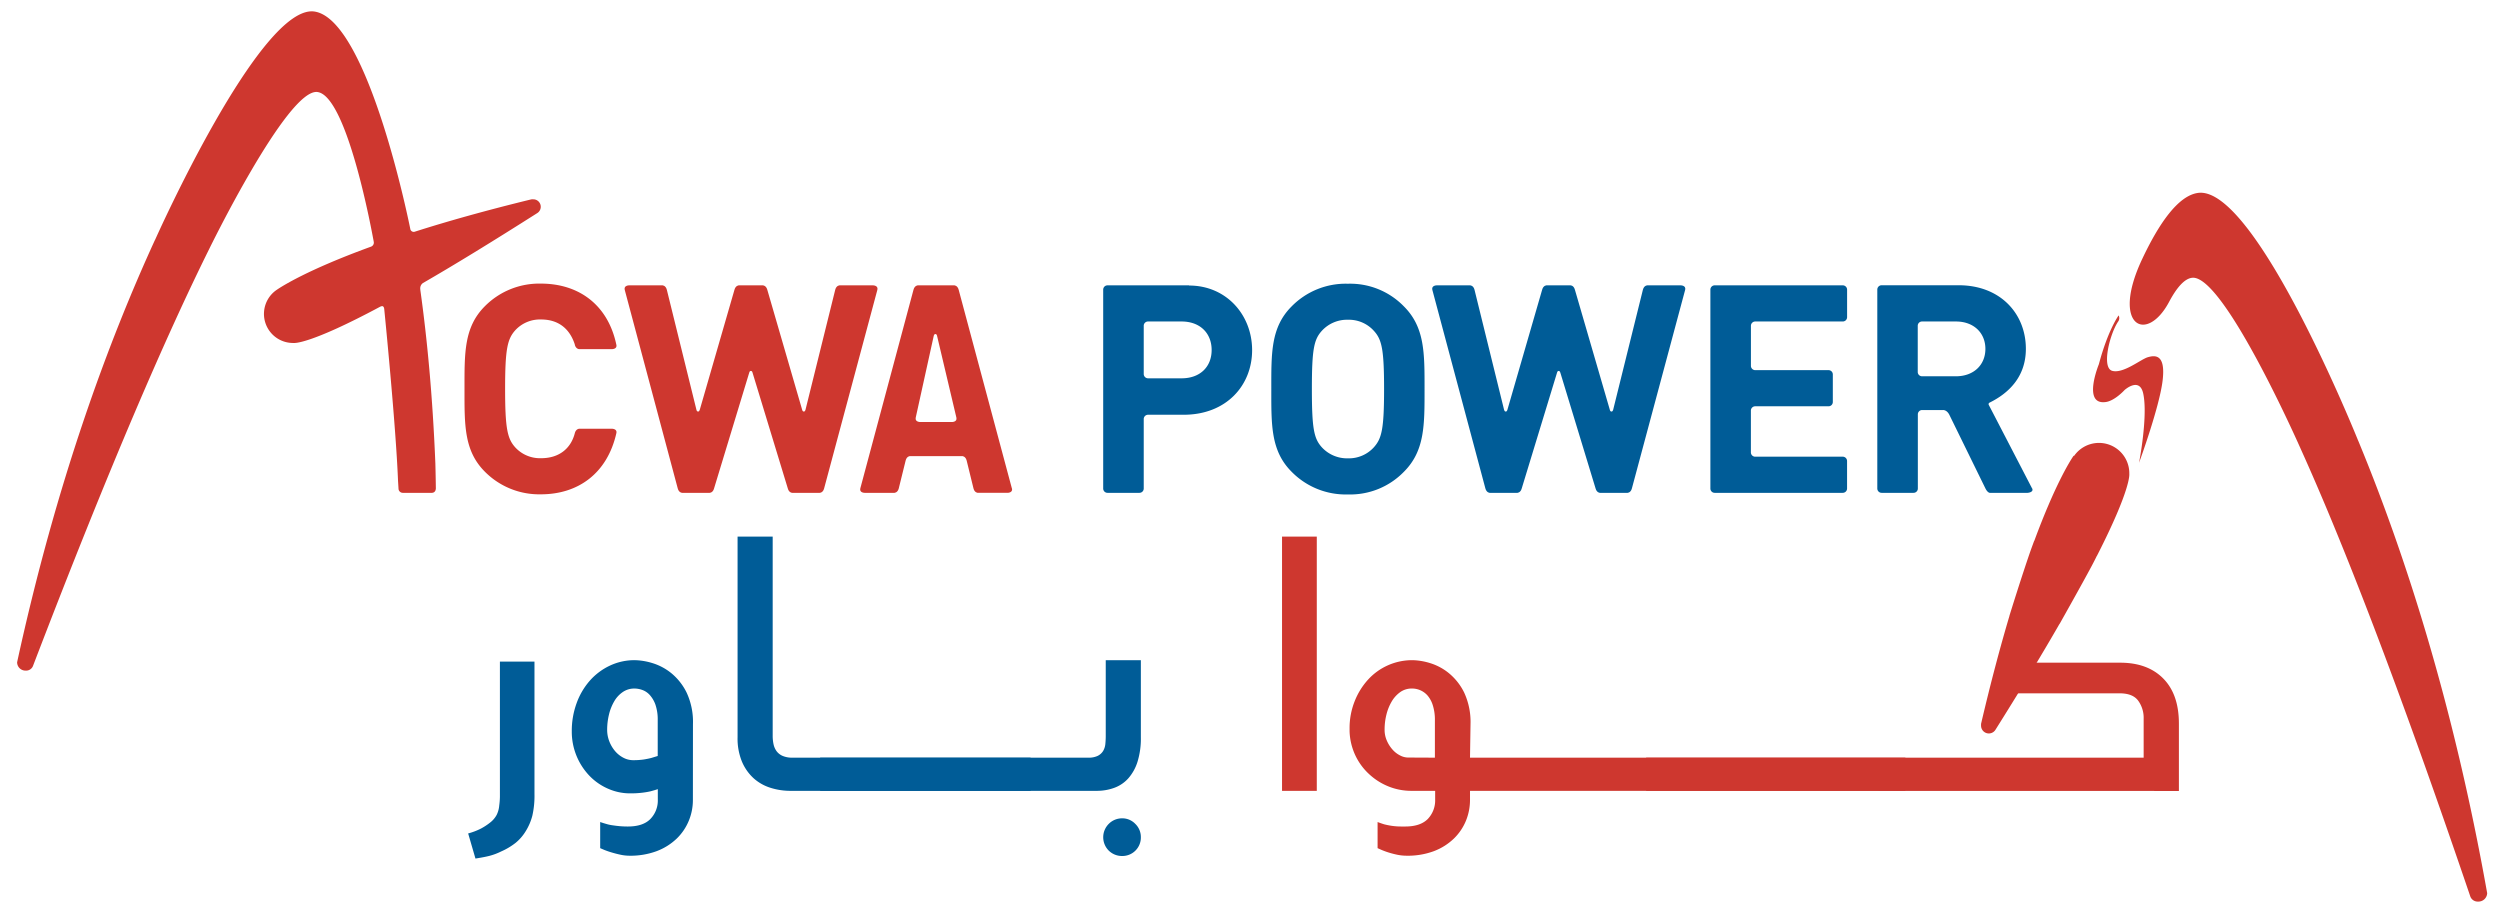 <svg id="Layer_1" data-name="Layer 1" xmlns="http://www.w3.org/2000/svg" viewBox="0 0 773.89 280.57"><defs><style>.cls-1{fill:#ce372f;}.cls-2{fill:#005c97;}</style></defs><title>acwa_power_no_padding</title><path class="cls-1" d="M730,136.45s-31.7-79-49.53-76.74c-6.21.8-12.21,9.55-17.4,20.6-9.69,20.65,1.41,26.23,8.38,13.15,2.32-4.36,4.79-7.3,7.25-7.48,9.85-.71,33.51,53,33.51,53C725,167.27,742,210.75,764.65,277.37a2.43,2.43,0,0,0,2.44,1.72,2.71,2.71,0,0,0,2.83-2.61c-10.56-59.33-25.81-106-39.93-140.08Z"/><path class="cls-2" d="M164.79,252.5a17.2,17.2,0,0,1-2.13,4.92,14,14,0,0,1-3.09,3.52,20.69,20.69,0,0,1-4.47,2.65,18.59,18.59,0,0,1-3.57,1.34c-1.05.27-2.49.55-4.35.84L144.92,258a20.53,20.53,0,0,0,4-1.53,18.88,18.88,0,0,0,3-2,7.41,7.41,0,0,0,1.83-2.22,8,8,0,0,0,.79-2.91,21.83,21.83,0,0,0,.21-2.7c0-1.1,0-2.09,0-2.95V204.8h10.7v41A27.53,27.53,0,0,1,164.79,252.5Z"/><path class="cls-2" d="M214.49,247.58a16.83,16.83,0,0,1-1.27,6.49,16.28,16.28,0,0,1-3.74,5.52,18.28,18.28,0,0,1-6.16,3.87,23.28,23.28,0,0,1-8.55,1.43,13.13,13.13,0,0,1-2.66-.3c-1-.21-1.86-.44-2.74-.7s-1.63-.52-2.27-.78l-1.31-.56v-8.09c.64.23,1.4.46,2.26.7s1.66.33,2.72.47a27,27,0,0,0,3.58.22q4.72,0,7-2.35a8.21,8.21,0,0,0,2.28-6v-3.21c-.7.23-1.48.46-2.36.69a26.29,26.29,0,0,1-2.65.43,30.79,30.79,0,0,1-3.54.18,16.8,16.8,0,0,1-6.85-1.44,17.82,17.82,0,0,1-5.76-4A19.72,19.72,0,0,1,177,226.37a24.93,24.93,0,0,1,1.48-8.66,21.69,21.69,0,0,1,4.1-7,19.12,19.12,0,0,1,6.19-4.65,17.83,17.83,0,0,1,7.75-1.7,19.78,19.78,0,0,1,5.32.87,17.25,17.25,0,0,1,5.89,3.09,18,18,0,0,1,4.78,6,21.38,21.38,0,0,1,2,9.83ZM196,235.32a22.11,22.11,0,0,0,3.24-.21c.93-.15,1.72-.31,2.36-.48l2-.61v-11a14.26,14.26,0,0,0-.7-4.87,9,9,0,0,0-1.75-3,5.71,5.71,0,0,0-2.32-1.57,7.37,7.37,0,0,0-2.4-.44,6.26,6.26,0,0,0-3.67,1.1,8.78,8.78,0,0,0-2.63,2.87,15.06,15.06,0,0,0-1.62,4.09,20.07,20.07,0,0,0-.56,4.73,9.81,9.81,0,0,0,.65,3.52,10.61,10.61,0,0,0,1.75,3,8.52,8.52,0,0,0,2.58,2.09A6.5,6.5,0,0,0,196,235.32Z"/><path class="cls-2" d="M319.06,244.81H244.67a20.48,20.48,0,0,1-6.09-.92,14.12,14.12,0,0,1-5.22-2.91,14.72,14.72,0,0,1-3.65-5.13,18.79,18.79,0,0,1-1.39-7.66V166.1h10.87v61.74a12.33,12.33,0,0,0,.26,2.53,5.7,5.7,0,0,0,.92,2.13,4.56,4.56,0,0,0,1.87,1.48,7.27,7.27,0,0,0,3,.56h73.78Z"/><path class="cls-2" d="M253.89,234.54h83a6.46,6.46,0,0,0,2.92-.56,4.18,4.18,0,0,0,1.65-1.48,5.16,5.16,0,0,0,.7-2.13c.08-.81.13-1.66.13-2.53V204.36h10.87v23.83a24.31,24.31,0,0,1-1.05,7.66,14.16,14.16,0,0,1-2.87,5.13,10.78,10.78,0,0,1-4.35,2.91,15.69,15.69,0,0,1-5.39.92H253.89Zm99.27,24.61a5.72,5.72,0,0,1-5.74,5.83,5.85,5.85,0,0,1-4.18-1.65,5.85,5.85,0,0,1,0-8.31,5.78,5.78,0,0,1,4.18-1.7,5.53,5.53,0,0,1,4,1.7A5.65,5.65,0,0,1,353.16,259.15Z"/><path class="cls-1" d="M455.05,234.54H589.82v10.27H455.05v2.77a17,17,0,0,1-1.26,6.49,16.28,16.28,0,0,1-3.74,5.52,18.24,18.24,0,0,1-6.13,3.87,23.15,23.15,0,0,1-8.52,1.43,14.28,14.28,0,0,1-2.87-.3,27.68,27.68,0,0,1-2.7-.7,22.58,22.58,0,0,1-2.13-.78c-.61-.26-1-.45-1.26-.56v-8.09c.58.23,1.25.46,2,.7a22.67,22.67,0,0,0,2.31.47,20.19,20.19,0,0,0,3.09.22H435q4.69,0,7-2.35a8.32,8.32,0,0,0,2.26-6v-2.69h-7.39a18.9,18.9,0,0,1-6.92-1.31,19.52,19.52,0,0,1-6-3.74,18.75,18.75,0,0,1-4.35-5.83,19,19,0,0,1-1.83-7.56v-.87a22.4,22.4,0,0,1,1.53-8.31,21.71,21.71,0,0,1,4.13-6.74,18.49,18.49,0,0,1,13.82-6.09,19.72,19.72,0,0,1,5.31.87,17.08,17.08,0,0,1,5.87,3.09,18,18,0,0,1,4.78,6,21.65,21.65,0,0,1,2,9.83Zm-10.87,0V223.06a14.85,14.85,0,0,0-.66-4.78,8.49,8.49,0,0,0-1.68-3.05,6.35,6.35,0,0,0-2.27-1.6,6.42,6.42,0,0,0-2.34-.49h-.18a6.09,6.09,0,0,0-3.65,1.14,9.4,9.4,0,0,0-2.61,2.91,15,15,0,0,0-1.61,4,19.21,19.21,0,0,0-.57,4.7,8.29,8.29,0,0,0,.7,3.39,10.17,10.17,0,0,0,1.74,2.74,7.68,7.68,0,0,0,2.35,1.83,5.4,5.4,0,0,0,2.43.65Z"/><path class="cls-1" d="M509.58,244.81V234.54h154V222.45a9,9,0,0,0-1.7-5.56c-1.13-1.51-3-2.27-5.79-2.27h-38c-1.51,0,4.69-9.48,4.69-9.48h33.53q8.52,0,13.36,4.92t4.82,14v20.79Z"/><path class="cls-2" d="M605.49,116.48H595a1.33,1.33,0,0,1-1.35-1.36V100.87h0A1.32,1.32,0,0,1,595,99.52h10.47c5.51,0,9.12,3.52,9.12,8.48s-3.61,8.48-9.12,8.48m23.56,34.69v0l-13.4-25.84a.51.51,0,0,1,.23-.68c5.81-2.86,11.26-7.89,11.26-16.68,0-10.74-7.76-19.67-20.83-19.67H582.5a1.34,1.34,0,0,0-1.37,1.36V151.2a1.34,1.34,0,0,0,1.37,1.36h9.82a1.33,1.33,0,0,0,1.36-1.36V128.29h0a1.33,1.33,0,0,1,1.35-1.36h6.47s1.13-.09,1.92,1.45l11.18,22.82c.68,1.36,1.35,1.36,1.35,1.36h11.71s2-.13,1.4-1.39"/><path class="cls-1" d="M294.71,130.64h-9.88s-1.66,0-1.36-1.36l5.59-25.38c.09-.28.22-.5.5-.5s.42.22.5.5l6,25.38c.31,1.36-1.36,1.36-1.36,1.36m18.54,20.56L296.76,89.69c-.36-1.36-1.36-1.36-1.36-1.36H284.14s-1,0-1.36,1.36L266.31,151.2c-.32,1.36,1.35,1.36,1.35,1.36h9.2s1,0,1.36-1.36l.13-.55,2-8.1c.35-1.36,1.36-1.36,1.36-1.36h16.16s1,0,1.36,1.36l2.12,8.65c.34,1.36,1.36,1.36,1.36,1.36h9.2s1.66,0,1.36-1.36"/><path class="cls-2" d="M425.29,102.41a10.4,10.4,0,0,0-8-3.43,10.58,10.58,0,0,0-8.11,3.43c-2.44,2.7-3.08,5.69-3.08,18s.64,15.34,3.08,18.05a10.61,10.61,0,0,0,8.11,3.42,10.43,10.43,0,0,0,8-3.42c2.44-2.71,3.16-5.68,3.16-18.05s-.72-15.33-3.16-18m9.28,43.65a23.18,23.18,0,0,1-17.31,7,23.46,23.46,0,0,1-17.41-7c-6.5-6.49-6.31-14.52-6.31-25.62s-.19-19.12,6.31-25.61a23.46,23.46,0,0,1,17.41-7,23.18,23.18,0,0,1,17.31,7c6.51,6.49,6.41,14.52,6.41,25.61s.1,19.13-6.41,25.62"/><path class="cls-2" d="M365.77,117.11H355.41a1.34,1.34,0,0,1-1.36-1.37V100.87h0a1.32,1.32,0,0,1,1.35-1.35h10.38c5.69,0,9.29,3.61,9.29,8.83s-3.6,8.76-9.29,8.76m2.31-28.78H342.85a1.33,1.33,0,0,0-1.35,1.36V151.2a1.33,1.33,0,0,0,1.35,1.36h9.85a1.33,1.33,0,0,0,1.35-1.36h0V129.75h0a1.33,1.33,0,0,1,1.35-1.36h11c13.26,0,21.2-9.12,21.2-20s-7.94-20-19.52-20"/><path class="cls-2" d="M530.82,88.33a1.33,1.33,0,0,0-1.36,1.36V151.2a1.33,1.33,0,0,0,1.36,1.36H570.4a1.34,1.34,0,0,0,1.37-1.36v-8.48h0a1.34,1.34,0,0,0-1.37-1.35h-27A1.33,1.33,0,0,1,542,140V127.13a1.33,1.33,0,0,1,1.34-1.36H566a1.33,1.33,0,0,0,1.36-1.36v-8.47a1.33,1.33,0,0,0-1.36-1.36H543.37a1.33,1.33,0,0,1-1.36-1.36V100.88a1.33,1.33,0,0,1,1.34-1.36h27.06a1.34,1.34,0,0,0,1.37-1.36V89.69a1.34,1.34,0,0,0-1.37-1.36Z"/><path class="cls-1" d="M259.91,88.33s-1,0-1.36,1.36l-9.22,37.22c-.08.26-.22.49-.5.49s-.43-.23-.5-.49L237.52,89.69c-.38-1.36-1.37-1.36-1.37-1.36h-7.42s-1,0-1.37,1.36L216.6,126.91c-.09.26-.23.49-.51.49s-.43-.25-.49-.49l-9.18-37.22c-.35-1.36-1.36-1.36-1.36-1.36H194.73s-1.66,0-1.35,1.36L209.8,151.2c.36,1.36,1.36,1.36,1.36,1.36h8.52s1,0,1.36-1.36l10.9-35.88c.08-.28.22-.5.5-.5s.44.25.5.5l10.93,35.88c.36,1.36,1.36,1.36,1.36,1.36h8.53s1,0,1.35-1.36L271.6,89.69c.31-1.36-1.36-1.36-1.36-1.36Z"/><path class="cls-2" d="M509.93,88.33s-1,0-1.36,1.36l-9.22,37.22c-.08.26-.23.49-.51.49s-.42-.23-.49-.49L487.52,89.69c-.36-1.36-1.35-1.36-1.35-1.36h-7.43s-1,0-1.36,1.36l-10.77,37.22c-.08.26-.22.49-.5.49s-.43-.25-.5-.49l-9.17-37.22c-.34-1.36-1.36-1.36-1.36-1.36H444.75s-1.67,0-1.37,1.36l16.43,61.51c.37,1.36,1.36,1.36,1.36,1.36h8.53s1,0,1.36-1.36L482,115.32c.08-.28.22-.5.5-.5s.43.25.5.5l10.92,35.88c.37,1.36,1.36,1.36,1.36,1.36h8.53s1,0,1.35-1.36l16.5-61.51c.3-1.36-1.37-1.36-1.37-1.36Z"/><path class="cls-1" d="M177.94,106.73c.35,1.35,1.37,1.35,1.37,1.35h10.13s1.66,0,1.36-1.35h0C188.16,94.18,179,87.79,167.43,87.79a23.7,23.7,0,0,0-17.33,7c-6.49,6.49-6.31,14.52-6.31,25.61s-.18,19.13,6.31,25.62a23.7,23.7,0,0,0,17.33,7c11.5,0,20.55-6.44,23.37-18.94.3-1.36-1.36-1.36-1.36-1.36H179.31s-1,0-1.37,1.36c-1.15,4.56-4.67,7.76-10.43,7.76a10.39,10.39,0,0,1-8-3.34c-2.43-2.69-3.15-5.77-3.15-18.14s.72-15.42,3.15-18.13a10.39,10.39,0,0,1,8-3.33c5.76,0,9,3.28,10.43,7.75"/><path class="cls-1" d="M48,74.26S80.71.78,97.46,3.59,127,70.83,127,70.83a1.08,1.08,0,0,0,1.47.87c9.88-3.15,21.79-6.52,36.06-10l.16,0h0a2.45,2.45,0,0,1,.39,0,2.31,2.31,0,0,1,1.21,4.28h0C152,75.06,140.4,82.15,130.92,87.62a2,2,0,0,0-.81,1.95h0s0,.1,0,.16c2.12,15.14,3.82,33,4.66,53.76q.1,3.76.15,7.71c-.08,1.5-1.35,1.36-1.35,1.36h-8.86a1.33,1.33,0,0,1-1.35-1.36s-.05-.84-.15-2.38c-.67-17.3-4.27-53.17-4.27-53.17-.14-1.09-.77-.91-1-.79l-.1,0C95.59,106.8,91,106.17,91,106.17v0l-.31,0a9,9,0,0,1-5.27-16.28h0l.23-.16,0,0c1.45-1,9.46-6.19,29.16-13.36a1.33,1.33,0,0,0,.9-1.46l-.09-.49c-.38-2-8.14-44.91-17.41-45.94S64.68,77.24,64.68,77.24C51.64,103.54,34,144,10.25,206.05a2.29,2.29,0,0,1-2.36,1.54A2.58,2.58,0,0,1,5.3,205C17.4,149.39,33.45,105.92,48,74.22Z"/><path class="cls-1" d="M655.84,97.64s-3.29,4.45-6.12,15.1c0,0-5.11,12.43,1.86,11.74,2.87-.19,6.08-3.73,6.08-3.73s4.64-4.2,5.79,1.08-.14,15.23-1.29,21.42c0,0,6.25-17,7.28-25.36s-2.36-7.94-4.54-7.32-7.54,5.13-11,4.24-.82-11.35,1.75-15.22A1.85,1.85,0,0,0,655.84,97.64Z"/><path class="cls-1" d="M641.88,141.11h0l-.17.25s0,0,0,0c-.94,1.4-5.59,8.72-12,26.12l0-.11c-.37,1-.81,2.18-1.28,3.52-2.51,7.22-6.06,18.63-6.42,19.8l0,.13,0-.07c-2.8,9.43-5.75,20.45-8.76,33.32a1,1,0,0,1,0,.17v0a1.75,1.75,0,0,0,0,.4,2.41,2.41,0,0,0,4.48,1.23h0c8.09-12.88,14.61-23.7,19.84-32.8l0,.06.08-.14c.65-1.17,6.75-12,9.85-17.8.74-1.4,1.31-2.52,1.59-3.13l0,.06c10.69-20.93,10.05-25.38,10.05-25.38h0c0-.1,0-.21,0-.31a9.39,9.39,0,0,0-17.06-5.35Z"/><path class="cls-1" d="M396.86,244.81V166.1h10.76v78.71Z"/></svg>